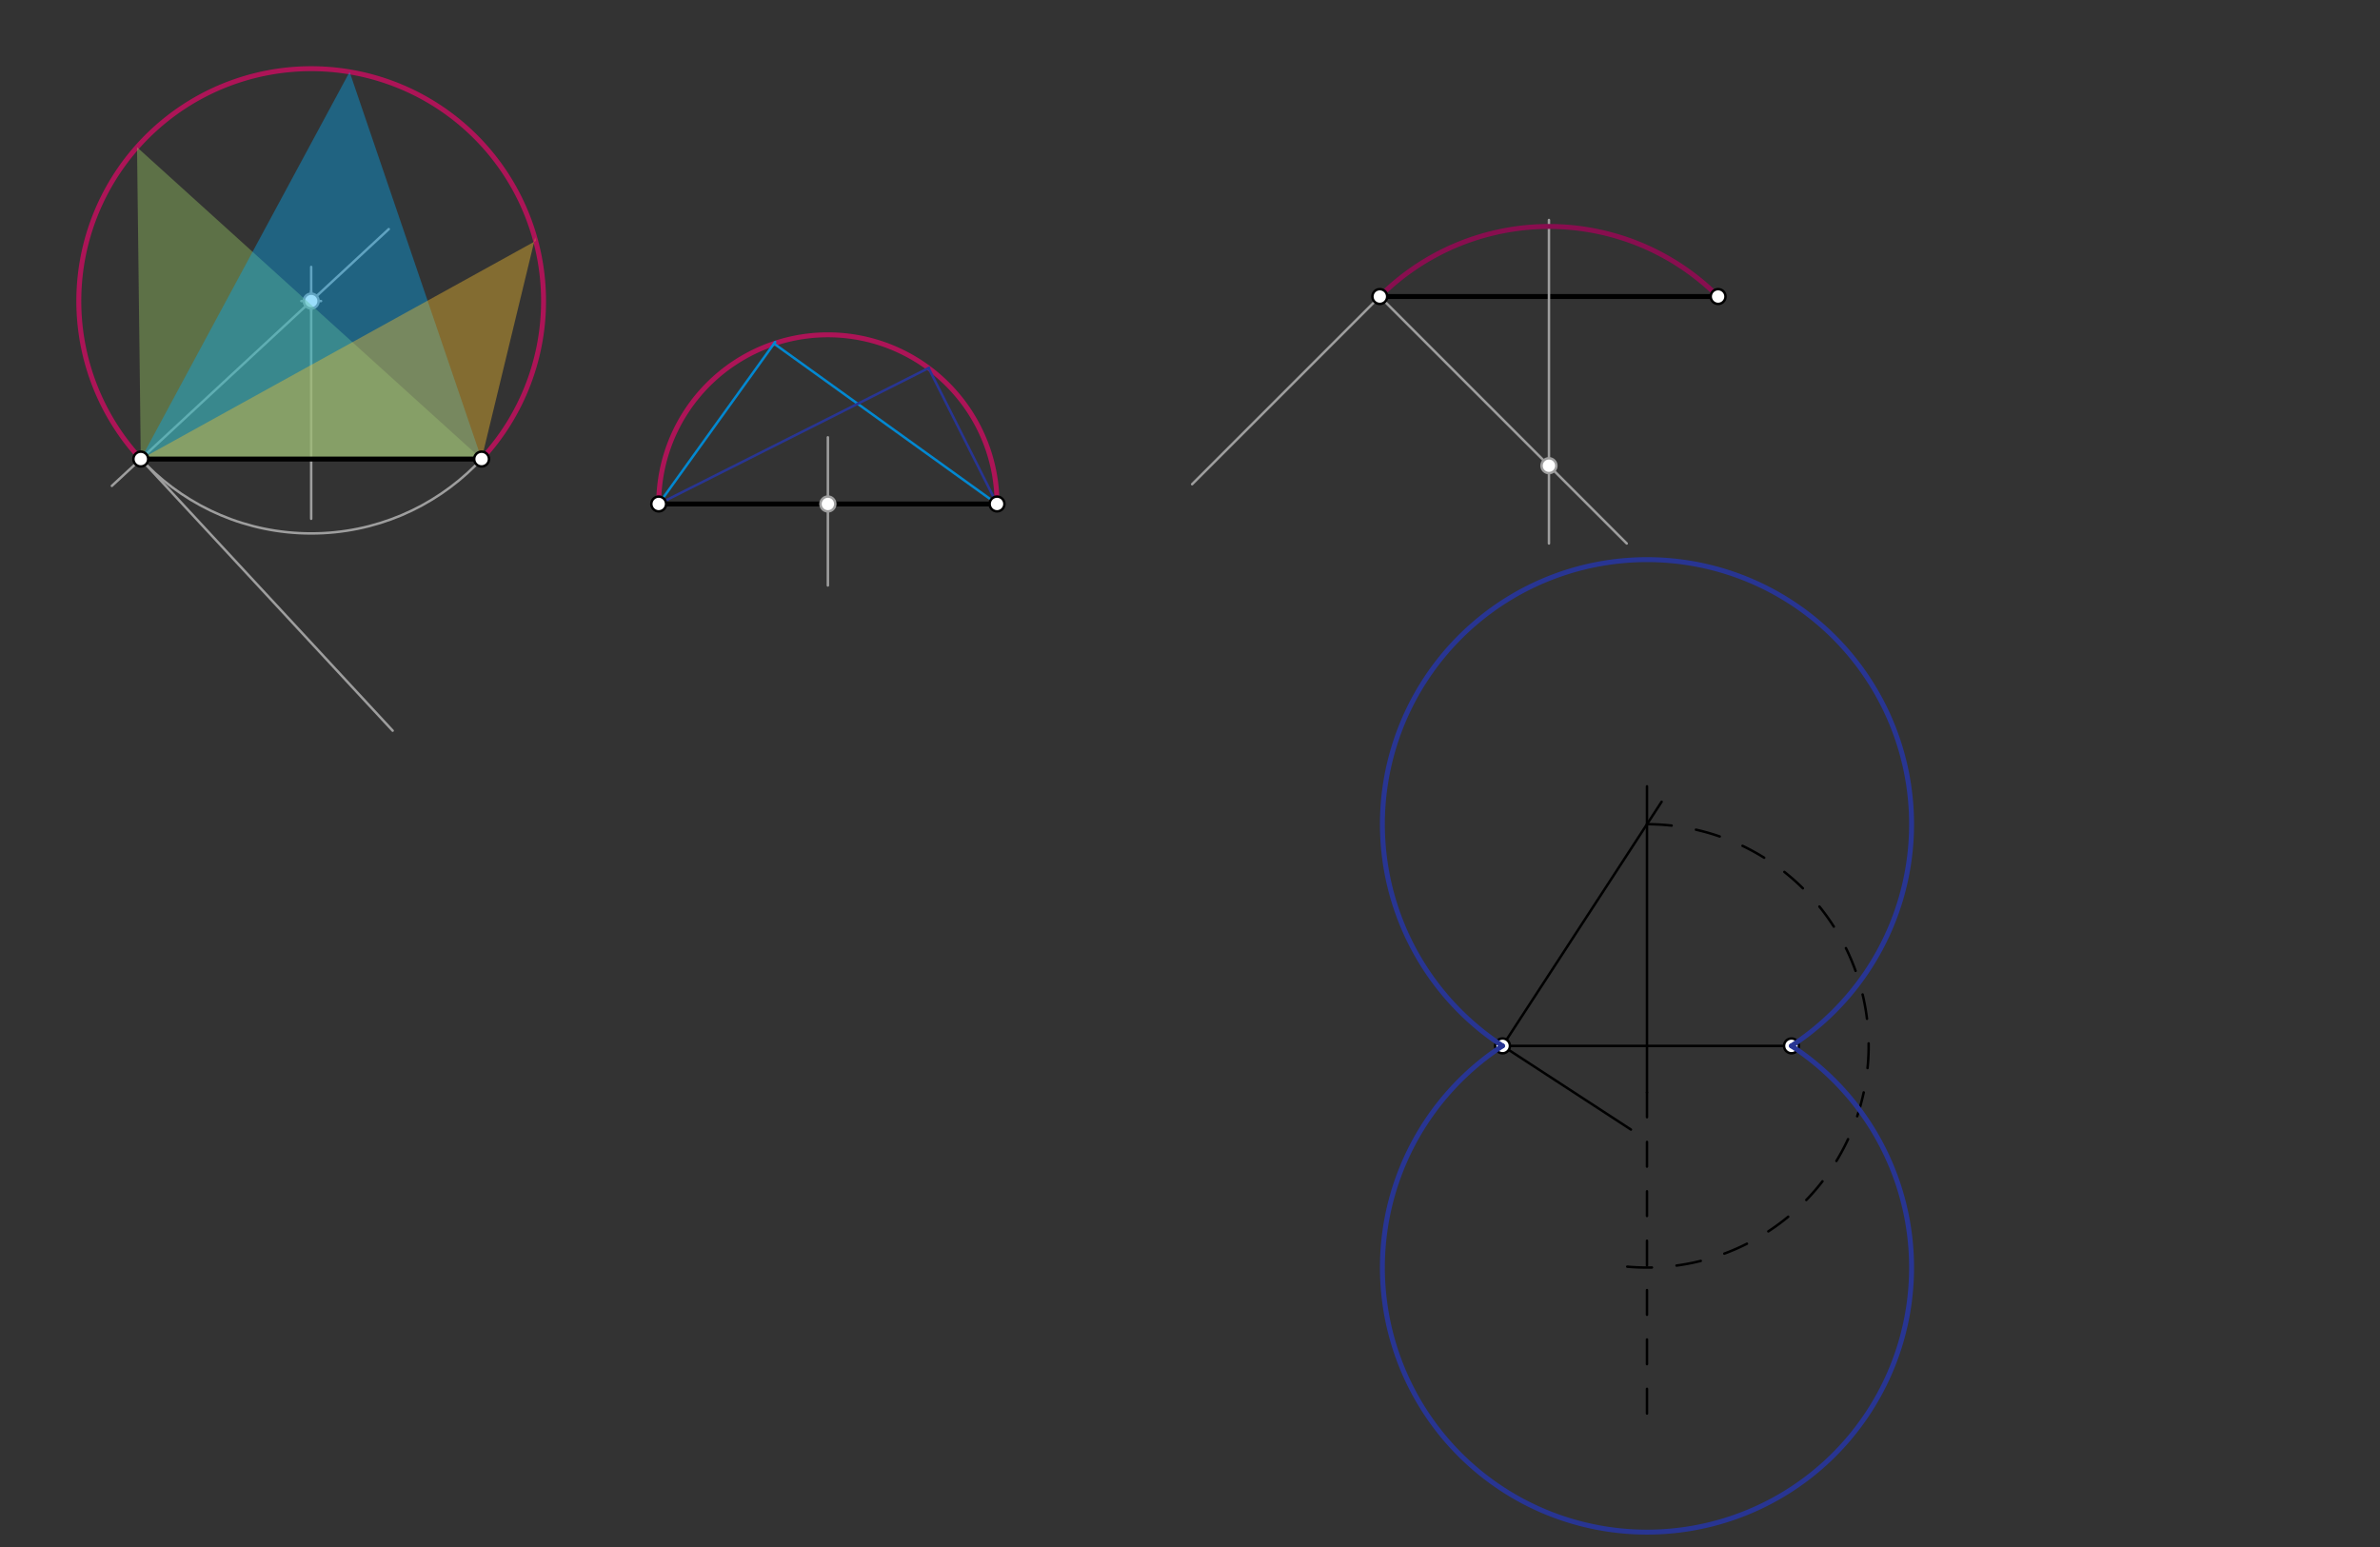 <svg xmlns="http://www.w3.org/2000/svg" class="svg--1it" height="100%" preserveAspectRatio="xMidYMid meet" viewBox="0 0 963.78 626.457" width="100%"><rect x="0" y="0" width="963.78" height="626.457" fill="#333333" stroke="none"/><defs><marker id="marker-arrow" markerHeight="16" markerUnits="userSpaceOnUse" markerWidth="24" orient="auto-start-reverse" refX="24" refY="4" viewBox="0 0 24 8"><path d="M 0 0 L 24 4 L 0 8 z" stroke="inherit"></path></marker></defs><g class="aux-layer--1FB"><g class="element--2qn"><line stroke="#000000" stroke-dasharray="none" stroke-linecap="round" stroke-width="2" x1="266.747" x2="403.747" y1="204.083" y2="204.083"></line></g><g class="element--2qn"><line stroke="#000000" stroke-dasharray="none" stroke-linecap="round" stroke-width="2" x1="558.747" x2="695.747" y1="120.083" y2="120.083"></line></g><g class="element--2qn"><line stroke="#9E9E9E" stroke-dasharray="none" stroke-linecap="round" stroke-width="1" x1="57.017" x2="159.017" y1="185.895" y2="295.895"></line></g><g class="element--2qn"><line stroke="#9E9E9E" stroke-dasharray="none" stroke-linecap="round" stroke-width="1" x1="45.301" x2="157.432" y1="196.759" y2="92.783"></line></g><g class="element--2qn"><line stroke="#9E9E9E" stroke-dasharray="none" stroke-linecap="round" stroke-width="1" x1="126.017" x2="126.017" y1="210.083" y2="108.083"></line></g><g class="element--2qn"><g class="center--1s5"><line x1="122.017" y1="121.913" x2="130.017" y2="121.913" stroke="#9E9E9E" stroke-width="1" stroke-linecap="round"></line><line x1="126.017" y1="117.913" x2="126.017" y2="125.913" stroke="#9E9E9E" stroke-width="1" stroke-linecap="round"></line><circle class="hit--230" cx="126.017" cy="121.913" r="4" stroke="none" fill="transparent"></circle></g><circle cx="126.017" cy="121.913" fill="none" r="94.099" stroke="#9E9E9E" stroke-dasharray="none" stroke-width="1"></circle></g><g class="element--2qn"><path d="M 57.017 185.895 A 94.099 94.099 0 1 1 195.017 185.895" fill="none" stroke="#AD1457" stroke-dasharray="none" stroke-linecap="round" stroke-width="2"></path></g><g class="element--2qn"><line stroke="#9E9E9E" stroke-dasharray="none" stroke-linecap="round" stroke-width="1" x1="335.247" x2="335.247" y1="177.083" y2="237.083"></line></g><g class="element--2qn"><path d="M 266.747 204.083 A 68.5 68.5 0 0 1 403.747 204.083" fill="none" stroke="#AD1457" stroke-dasharray="none" stroke-linecap="round" stroke-width="2"></path></g><g class="element--2qn"><line stroke="#0288D1" stroke-dasharray="none" stroke-linecap="round" stroke-width="1" x1="266.747" x2="313.921" y1="204.083" y2="138.478"></line></g><g class="element--2qn"><line stroke="#0288D1" stroke-dasharray="none" stroke-linecap="round" stroke-width="1" x1="313.44" x2="403.747" y1="139.147" y2="204.083"></line></g><g class="element--2qn"><line stroke="#283593" stroke-dasharray="none" stroke-linecap="round" stroke-width="1" x1="266.747" x2="376.221" y1="204.083" y2="148.953"></line></g><g class="element--2qn"><line stroke="#283593" stroke-dasharray="none" stroke-linecap="round" stroke-width="1" x1="376.031" x2="403.747" y1="149.048" y2="204.083"></line></g><g class="element--2qn"><line stroke="#9E9E9E" stroke-dasharray="none" stroke-linecap="round" stroke-width="1" x1="558.747" x2="482.747" y1="120.083" y2="196.083"></line></g><g class="element--2qn"><line stroke="#9E9E9E" stroke-dasharray="none" stroke-linecap="round" stroke-width="1" x1="558.747" x2="658.747" y1="120.083" y2="220.083"></line></g><g class="element--2qn"><line stroke="#9E9E9E" stroke-dasharray="none" stroke-linecap="round" stroke-width="1" x1="627.247" x2="627.247" y1="89.083" y2="220.083"></line></g><g class="element--2qn"><path d="M 558.747 120.083 A 96.874 96.874 0 0 1 695.747 120.083" fill="none" stroke="#880E4F" stroke-dasharray="none" stroke-linecap="round" stroke-width="2"></path></g><g class="element--2qn"><line stroke="#000000" stroke-dasharray="none" stroke-linecap="round" stroke-width="1" x1="608.448" x2="725.448" y1="423.528" y2="423.528"></line></g><g class="element--2qn"><line stroke="#000000" stroke-dasharray="none" stroke-linecap="round" stroke-width="1" x1="608.448" x2="660.448" y1="423.528" y2="457.417"></line></g><g class="element--2qn"><line stroke="#000000" stroke-dasharray="none" stroke-linecap="round" stroke-width="1" x1="608.448" x2="672.874" y1="423.528" y2="324.671"></line></g><g class="element--2qn"><line stroke="#000000" stroke-dasharray="none" stroke-linecap="round" stroke-width="1" x1="666.948" x2="666.948" y1="442.417" y2="318.417"></line></g><g class="element--2qn"><line stroke="#000000" stroke-dasharray="10" stroke-linecap="round" stroke-width="1" x1="666.948" x2="666.948" y1="442.417" y2="575.417"></line></g><g class="element--2qn"><path d="M 666.948 333.764 A 89.764 89.764 0 1 1 655.578 512.569" fill="none" stroke="#000000" stroke-dasharray="10" stroke-linecap="round" stroke-width="1"></path></g><g class="element--2qn"><circle cx="266.747" cy="204.083" r="3" stroke="#000000" stroke-width="1" fill="#ffffff"></circle>}</g><g class="element--2qn"><circle cx="403.747" cy="204.083" r="3" stroke="#000000" stroke-width="1" fill="#ffffff"></circle>}</g><g class="element--2qn"><circle cx="558.747" cy="120.083" r="3" stroke="#000000" stroke-width="1" fill="#ffffff"></circle>}</g><g class="element--2qn"><circle cx="695.747" cy="120.083" r="3" stroke="#000000" stroke-width="1" fill="#ffffff"></circle>}</g><g class="element--2qn"><circle cx="126.017" cy="121.913" r="3" stroke="#9E9E9E" stroke-width="1" fill="#ffffff"></circle>}</g><g class="element--2qn"><circle cx="335.247" cy="204.083" r="3" stroke="#9E9E9E" stroke-width="1" fill="#ffffff"></circle>}</g><g class="element--2qn"><circle cx="627.247" cy="188.583" r="3" stroke="#9E9E9E" stroke-width="1" fill="#ffffff"></circle>}</g><g class="element--2qn"><circle cx="608.448" cy="423.528" r="3" stroke="#000000" stroke-width="1" fill="#ffffff"></circle>}</g><g class="element--2qn"><circle cx="725.448" cy="423.528" r="3" stroke="#000000" stroke-width="1" fill="#ffffff"></circle>}</g></g><g class="main-layer--3Vd"><g class="element--2qn"><g fill="#9CCC65" opacity="0.4"><path d="M 55.488 59.621 L 57.017 185.895 L 195.017 185.895 L 55.488 59.621 Z" stroke="none"></path></g></g><g class="element--2qn"><g fill="#03A9F4" opacity="0.4"><path d="M 141.575 29.109 L 57.017 185.895 L 195.017 185.895 L 141.575 29.109 Z" stroke="none"></path></g></g><g class="element--2qn"><g fill="#FBC02D" opacity="0.4"><path d="M 216.914 97.574 L 57.017 185.895 L 195.017 185.895 L 216.747 96.083 Z" stroke="none"></path></g></g><g class="element--2qn"><line stroke="#000000" stroke-dasharray="none" stroke-linecap="round" stroke-width="2" x1="57.017" x2="195.017" y1="185.895" y2="185.895"></line></g><g class="element--2qn"><path d="M 608.448 423.528 A 107.144 107.144 0 1 1 725.448 423.528" fill="none" stroke="#283593" stroke-dasharray="none" stroke-linecap="round" stroke-width="2"></path></g><g class="element--2qn"><path d="M 608.448 423.528 A 107.144 107.144 0 1 0 725.448 423.528" fill="none" stroke="#283593" stroke-dasharray="none" stroke-linecap="round" stroke-width="2"></path></g><g class="element--2qn"><circle cx="57.017" cy="185.895" r="3" stroke="#000000" stroke-width="1" fill="#ffffff"></circle>}</g><g class="element--2qn"><circle cx="195.017" cy="185.895" r="3" stroke="#000000" stroke-width="1" fill="#ffffff"></circle>}</g></g><g class="snaps-layer--2PT"></g><g class="temp-layer--rAP"></g></svg>